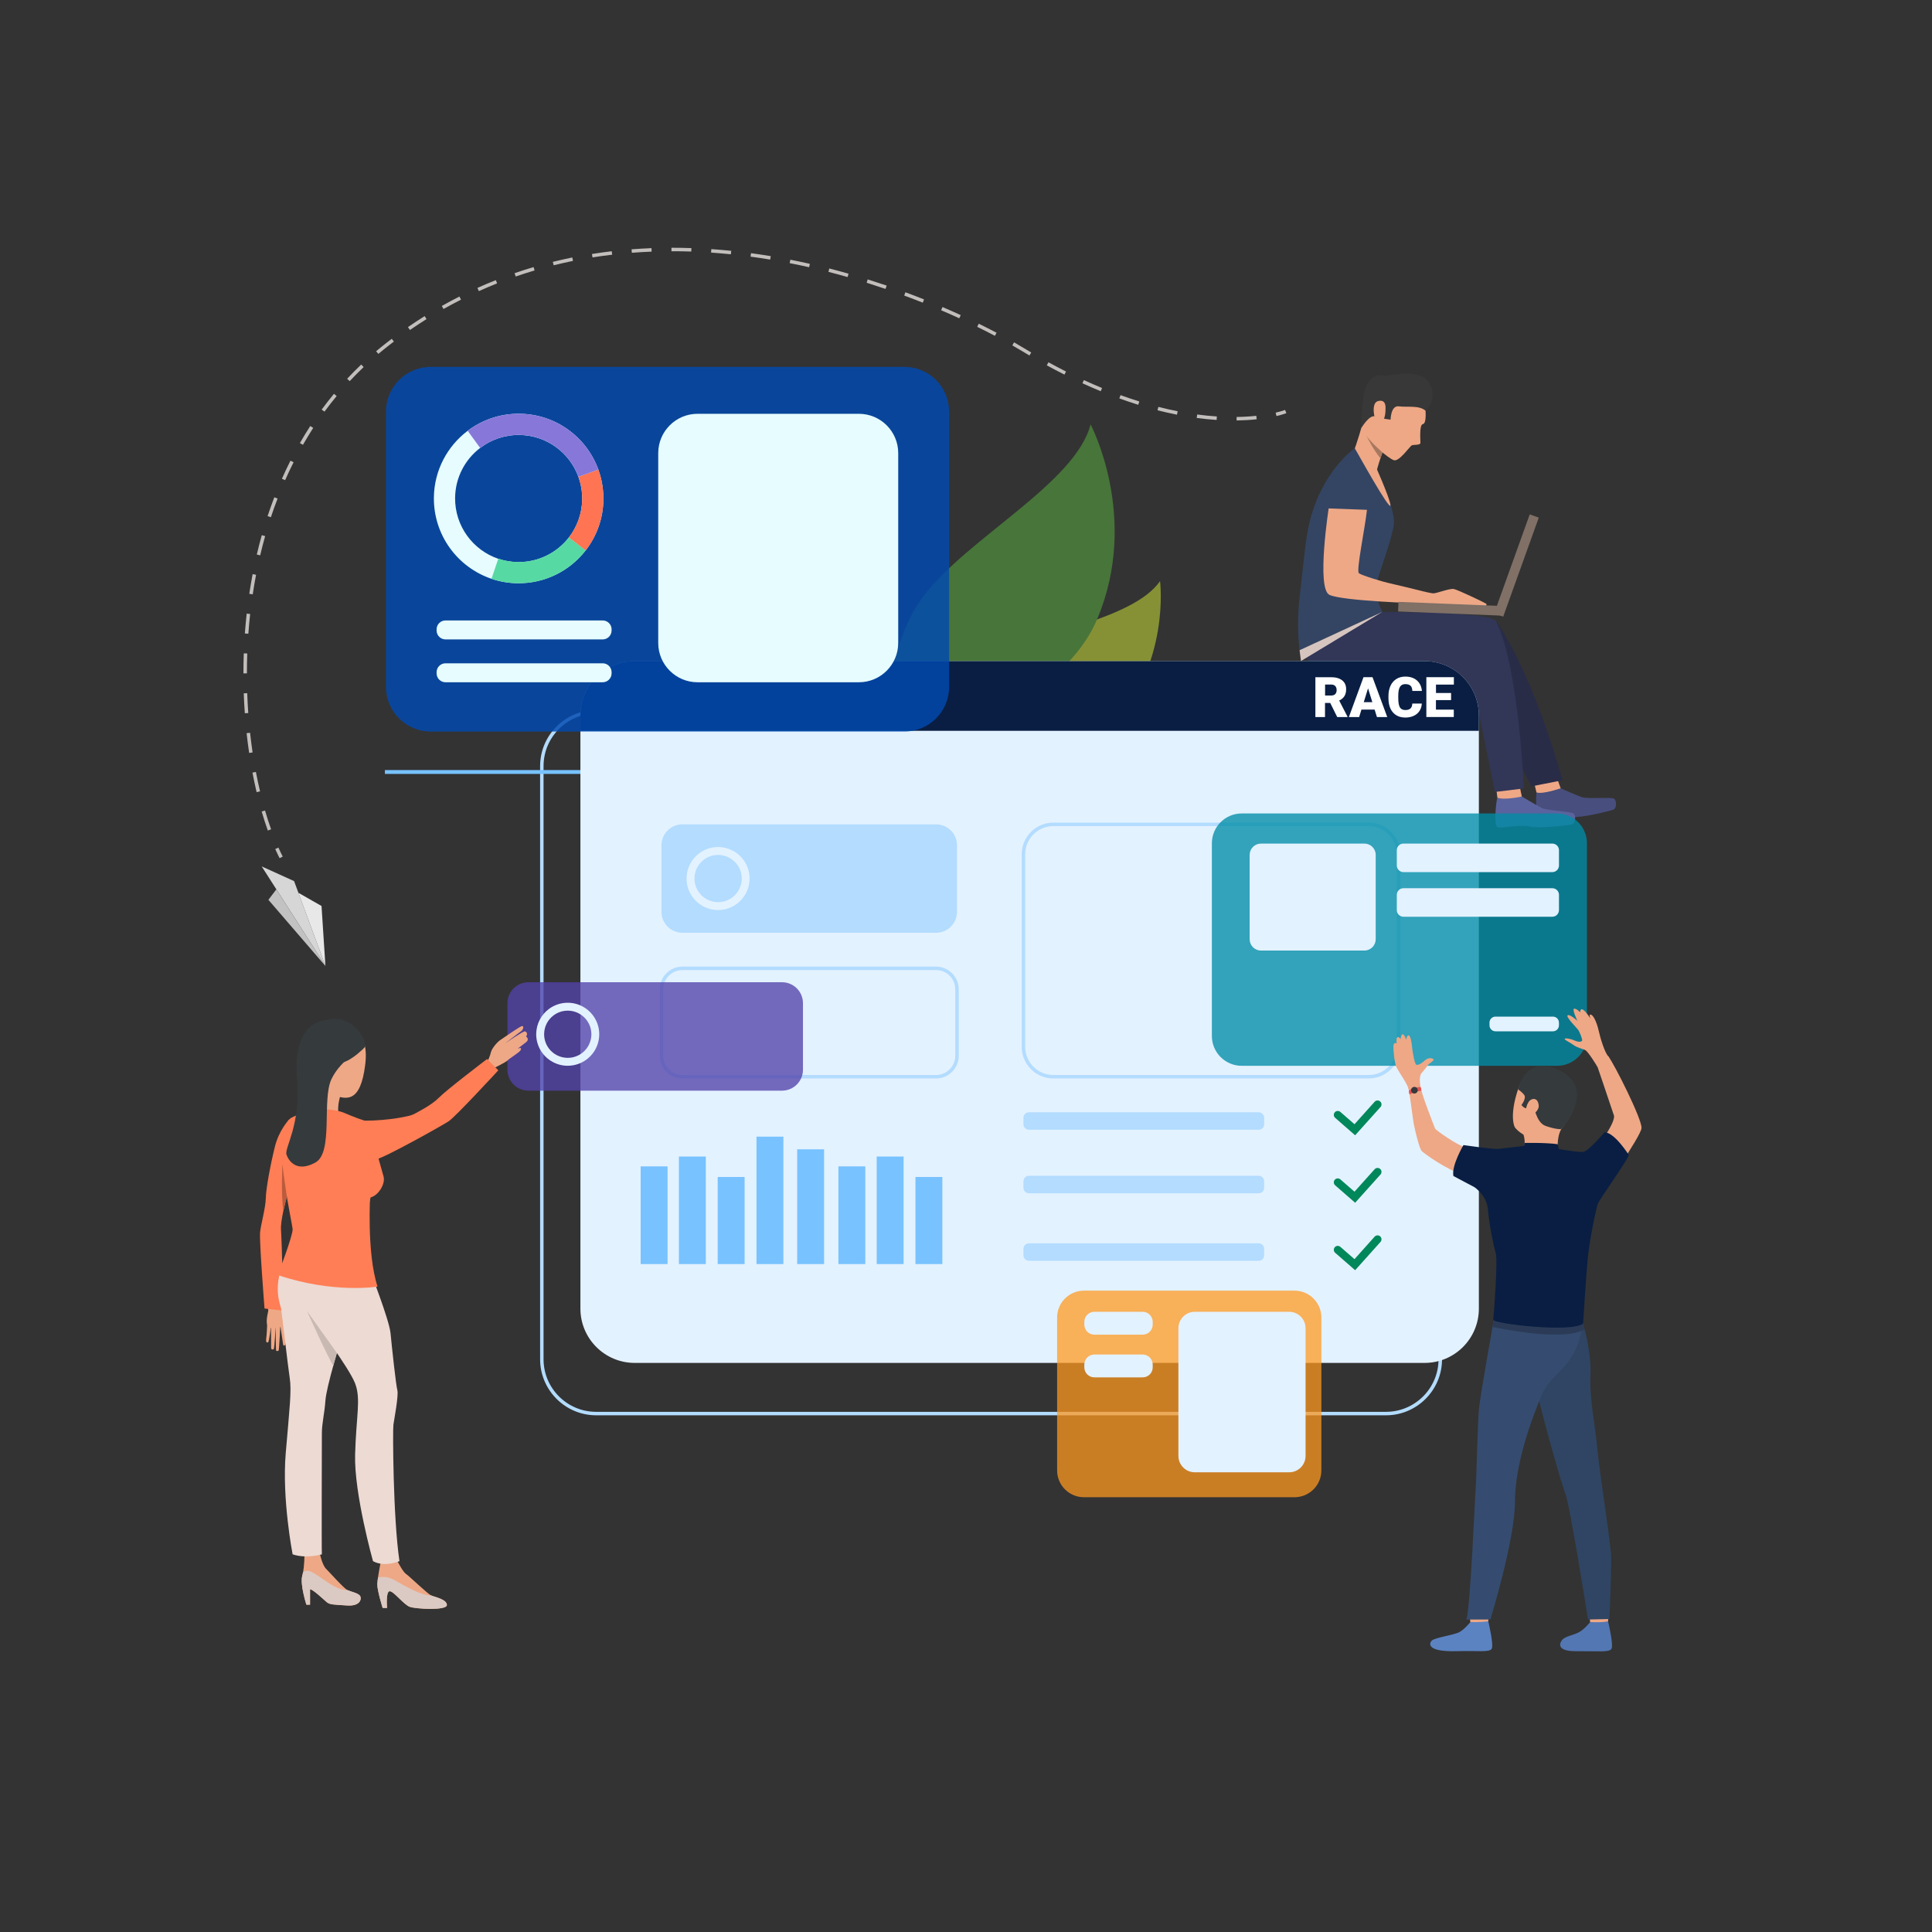 <?xml version="1.0" encoding="utf-8"?>
<!-- Generator: Adobe Illustrator 24.1.2, SVG Export Plug-In . SVG Version: 6.00 Build 0)  -->
<svg version="1.1" id="Слой_1" xmlns="http://www.w3.org/2000/svg" xmlns:xlink="http://www.w3.org/1999/xlink" x="0px" y="0px"
	 viewBox="0 0 500 500" style="enable-background:new 0 0 500 500;" xml:space="preserve">
<rect x="0" y="0" width="500" height="500" fill="#333333" stroke="none"/>
<style type="text/css">
	.st0{fill:#B3DCFF;}
	.st1{fill:#484E7D;}
	.st2{fill:#EEA886;}
	.st3{fill:#5B639E;}
	.st4{fill:#292C47;}
	.st5{fill:#344563;}
	.st6{fill:#323657;}
	.st7{fill:#807066;}
	.st8{fill:#383838;}
	.st9{fill:#A77860;}
	.st10{fill:#D6C5BF;}
	.st11{fill:#869135;}
	.st12{fill:#48753A;}
	.st13{fill:#78C2FF;}
	.st14{fill:#D6D6D6;}
	.st15{fill:#E8E8E8;}
	.st16{fill:#C2C2C2;}
	.st17{fill:#E3F2FF;}
	.st18{fill:#091E42;}
	.st19{fill:#00875A;}
	.st20{opacity:0.83;}
	.st21{fill:#0049B0;}
	.st22{fill:#E6FCFF;}
	.st23{fill:#57D9A3;}
	.st24{fill:#FF7452;}
	.st25{fill:#8777D9;}
	.st26{opacity:0.78;}
	.st27{fill:#008DA6;}
	.st28{fill:#5377B3;}
	.st29{fill:#5B83C2;}
	.st30{fill:#2F4563;}
	.st31{fill:#354C70;}
	.st32{fill:#2B3B57;}
	.st33{fill:#353A3D;}
	.st34{fill:#E55353;}
	.st35{fill:#5243AA;}
	.st36{fill:#FF7E55;}
	.st37{fill:#EDDAD3;}
	.st38{fill:#C9B9B3;}
	.st39{fill:#BA5C3D;}
	.st40{fill:#DBCAC3;}
	.st41{fill:#C2BEBC;}
	.st42{opacity:0.74;}
	.st43{fill:#FF991F;}
	.st44{fill:#FFFFFF;}
</style>
<g>
	<g>
		<path class="st0" d="M358.69,366.28h-204.4c-8,0-14.51-6.51-14.51-14.51v-153.5c0-8,6.51-14.51,14.51-14.51h204.4
			c8,0,14.51,6.51,14.51,14.51v153.5C373.2,359.77,366.69,366.28,358.69,366.28z M154.28,184.66c-7.5,0-13.61,6.1-13.61,13.61v153.5
			c0,7.5,6.1,13.61,13.61,13.61h204.4c7.5,0,13.61-6.1,13.61-13.61v-153.5c0-7.5-6.11-13.61-13.61-13.61H154.28z"/>
	</g>
	<g>
		<g>
			<g>
				<g>
					<path class="st1" d="M403.9,204c0,0,3.73,1.68,5.4,2.27c1.66,0.58,7.77-0.07,8.44,0.45c0.68,0.52,0.71,2.5-0.27,2.85
						c-0.98,0.35-8.27,2.14-10.81,1.89c-2.54-0.26-7.01,1.46-8.08,1.24c-1.07-0.22-1.16-6.22-0.93-7.6
						C397.87,203.71,403.9,204,403.9,204z"/>
				</g>
			</g>
		</g>
		<g>
			<g>
				<g>
					<path class="st2" d="M403.04,201.6l0.86,2.4c0,0-4.5,1.6-6.26,1.09l-0.59-2.45L403.04,201.6z"/>
				</g>
			</g>
		</g>
		<g>
			<g>
				<g>
					<path class="st3" d="M393.85,206.13c0,0,3.52,2.14,5.11,2.94c1.59,0.79,7.72,0.91,8.33,1.52c0.62,0.61,0.42,2.57-0.59,2.79
						c-1.01,0.22-8.45,1.08-10.94,0.5c-2.49-0.58-7.12,0.56-8.16,0.2c-1.04-0.36-0.47-6.32-0.09-7.66
						C387.89,205.08,393.85,206.13,393.85,206.13z"/>
				</g>
			</g>
		</g>
		<g>
			<g>
				<g>
					<path class="st2" d="M393.32,203.64l0.53,2.5c0,0-4.64,1.02-6.33,0.29l-0.31-2.51L393.32,203.64z"/>
				</g>
			</g>
		</g>
		<g>
			<path class="st4" d="M358.07,158.7c0,0,16.04,0.14,18,0.42c2.13,0.3,10.48,0.57,11.48,2.1c10.17,15.44,16.81,40.71,16.81,40.71
				l-8.04,1.58c0,0-7.77-15.06-11.03-22.89c-2.92-7.03-5.42-8.83-11.56-8.68c-6.14,0.15-25.77-1.2-37.09-2.6L358.07,158.7z"/>
		</g>
		<g>
			<path class="st5" d="M356.37,121.52c0,0,4.76,10.24,4.37,14.05c-0.38,3.8-4.48,14.35-4.77,16.47c-0.29,2.12,1.78,6.31,1.78,6.31
				l-21.43,9.92c0,0-0.86-6.27,0-13.49c0.86-7.22,1.5-14.99,2.45-19.07c3.25-13.93,11.85-19.7,11.85-19.7L356.37,121.52z"/>
		</g>
		<g>
			<path class="st6" d="M357.76,158.35c0,0,16.04,0.14,18,0.42c2.13,0.3,10.66,0.45,11.48,2.1c5.83,11.77,7.14,43.18,7.14,43.18
				l-7.5,0.91c0,0-3.19-16.03-4.84-23.54c-0.88-3.98-4.19-8.81-8.74-8.54c-6.13,0.36-30.18,6.3-36.98-4.61L357.76,158.35z"/>
		</g>
		<g>
			<path class="st2" d="M343.91,131.2c0.05-1.98,1.2-10.54,6.03-9.96c4.83,0.59,4.27,6.38,3.82,10.75
				c-0.47,4.57-2.84,15.78-2.08,16.36c0.75,0.58,6.48,2.3,7.71,2.54c1.23,0.25,8.66,2.07,9.27,2.24c0.6,0.17-0.6,3.05-0.6,3.05
				s-20.56-0.6-24-2.23C340.61,152.32,343.91,131.2,343.91,131.2z"/>
		</g>
		<g>
			<path class="st2" d="M368.66,153.12c0,0,1.53,0.38,2.26,0.44c0.74,0.06,4.22-1.33,5.31-1.13c1.08,0.2,8.06,3.57,8.38,3.8
				c0.31,0.24-0.19,0.7-0.19,0.7l-16.36-0.59L368.66,153.12z"/>
		</g>
		<g>
			
				<rect x="361.87" y="156.48" transform="matrix(0.999 0.04 -0.04 0.999 6.676 -15.034)" class="st7" width="27.23" height="2.49"/>
		</g>
		<g>
			
				<rect x="378.86" y="145.04" transform="matrix(0.338 -0.941 0.941 0.338 122.15 466.227)" class="st7" width="27.23" height="2.49"/>
		</g>
		<g>
			<path class="st2" d="M368.85,105.39c0,0,0.51,4.21-0.63,4.38c-0.94,0.15-0.61,4.21-0.61,4.85c0,0.64-1.77,0.42-2.25,0.64
				c-0.48,0.22-3.22,4.24-4.6,3.85c-1.38-0.39-6.53-4.79-7.49-7.12c-0.96-2.32,0.69-10.47,3.03-13.27
				C358.66,95.94,367.92,98.04,368.85,105.39z"/>
		</g>
		<g>
			<path class="st2" d="M358.12,116.14c0,0-0.14,0.37-0.34,0.94c-0.15,0.42-0.34,0.95-0.53,1.53c-0.52,1.57-1.1,3.46-1.14,4.39
				c-0.08,1.73-5.47-7-5.47-7s1.94-5.26,3.15-11.41C354.99,98.45,358.12,116.14,358.12,116.14z"/>
		</g>
		<g>
			<path class="st8" d="M368.93,106.29c0,0,3.38-3,1-7.14c-2.38-4.14-10.7-1.77-11.49-1.86c-0.79-0.1-4.94-1.41-5.75,6.58
				c-0.8,7.99-0.3,6.79-0.3,6.79s2.04-3.43,3.49-2.88c1.45,0.55,4,0.82,4,0.82s0.05-3.73,2.14-3.44
				C364.12,105.45,367.27,104.82,368.93,106.29z"/>
		</g>
		<g>
			<path class="st5" d="M343.54,131.57l11.02,0.4c0,0,1.71-11.47-4.62-11.25C343.61,120.94,343.54,131.57,343.54,131.57z"/>
		</g>
		<g>
			<path class="st2" d="M358.57,105.94c0.01-0.51,0.21-2.64-1.88-2.16c-2.09,0.48-0.83,5.14-0.56,5.3
				C356.4,109.24,358.52,110.25,358.57,105.94z"/>
		</g>
		<g>
			<path class="st2" d="M350.63,116c0,0,9.46,17.09,9.21,14.67c-0.19-1.89-4.29-11.04-4.29-11.04L350.63,116z"/>
		</g>
		<g>
			<path class="st9" d="M357.78,117.08c-0.15,0.42-0.34,0.95-0.53,1.53c-1.91-2.37-3.23-5.06-3.62-5.89
				C354.41,114.13,357.78,117.08,357.78,117.08z"/>
		</g>
		<g>
			<polygon class="st10" points="357.76,158.35 336.69,171.07 336.33,168.27 			"/>
		</g>
	</g>
	<g>
		<g>
			<g>
				<path class="st11" d="M300.22,150.39c0,0,2.77,21.39-12.68,37.81c-15.46,16.42-50.3,10.57-50.3,10.57s5.76-19.41,18.4-27.41
					C268.27,163.37,293.09,160.61,300.22,150.39z"/>
			</g>
		</g>
	</g>
	<g>
		<g>
			<g>
				<path class="st12" d="M282.24,109.83c0,0,12.74,23.98,1.8,50.19c-10.95,26.2-54.61,34.73-54.61,34.73s-1.8-25.43,9.55-40.45
					C250.32,139.27,278.36,125.03,282.24,109.83z"/>
			</g>
		</g>
	</g>
	<g>
		<g>
			<rect x="99.61" y="199.29" class="st13" width="82.43" height="1"/>
		</g>
	</g>
	<g>
		<g>
			<g>
				<polygon class="st14" points="84.22,250 67.73,224.23 76.11,228.03 				"/>
			</g>
		</g>
		<g>
			<g>
				<polygon class="st15" points="84.22,250 83.21,234.47 77.22,231.05 				"/>
			</g>
		</g>
		<g>
			<g>
				<polygon class="st16" points="71.52,230.16 69.46,232.87 84.22,250 				"/>
			</g>
		</g>
	</g>
	<g>
		<path class="st17" d="M382.73,185.16v153.5c0,7.77-6.29,14.06-14.06,14.06h-204.4c-7.77,0-14.06-6.3-14.06-14.06v-153.5
			c0-7.77,6.29-14.06,14.06-14.06h204.4C376.43,171.1,382.73,177.4,382.73,185.16z"/>
	</g>
	<g>
		<path class="st18" d="M382.73,185.16v3.98H150.21v-3.98c0-7.77,6.29-14.06,14.06-14.06h204.4
			C376.43,171.1,382.73,177.4,382.73,185.16z"/>
	</g>
	<g>
		<path class="st0" d="M242.24,241.4h-65.62c-3,0-5.43-2.43-5.43-5.43v-17.2c0-3,2.43-5.43,5.43-5.43h65.62c3,0,5.43,2.43,5.43,5.43
			v17.2C247.67,238.96,245.24,241.4,242.24,241.4z"/>
	</g>
	<g>
		<path class="st0" d="M242.24,279.11h-65.62c-3.24,0-5.88-2.64-5.88-5.88v-17.2c0-3.24,2.64-5.88,5.88-5.88h65.62
			c3.24,0,5.88,2.64,5.88,5.88v17.2C248.12,276.47,245.48,279.11,242.24,279.11z M176.62,251.05c-2.75,0-4.98,2.23-4.98,4.98v17.2
			c0,2.75,2.23,4.98,4.98,4.98h65.62c2.74,0,4.98-2.23,4.98-4.98v-17.2c0-2.74-2.23-4.98-4.98-4.98H176.62z"/>
	</g>
	<g>
		<path class="st0" d="M325.75,292.38h-59.47c-0.78,0-1.41-0.63-1.41-1.41v-1.7c0-0.78,0.63-1.41,1.41-1.41h59.47
			c0.78,0,1.41,0.63,1.41,1.41v1.7C327.17,291.75,326.54,292.38,325.75,292.38z"/>
	</g>
	<g>
		<path class="st0" d="M325.75,308.82h-59.47c-0.78,0-1.41-0.63-1.41-1.41v-1.7c0-0.78,0.63-1.42,1.41-1.42h59.47
			c0.78,0,1.41,0.63,1.41,1.42v1.7C327.17,308.19,326.54,308.82,325.75,308.82z"/>
	</g>
	<g>
		<path class="st0" d="M354.21,279.11H272.6c-4.51,0-8.18-3.67-8.18-8.18v-49.86c0-4.51,3.67-8.18,8.18-8.18h81.61
			c4.51,0,8.18,3.67,8.18,8.18v49.86C362.39,275.44,358.72,279.11,354.21,279.11z M272.6,213.79c-4.01,0-7.28,3.27-7.28,7.28v49.86
			c0,4.01,3.26,7.28,7.28,7.28h81.61c4.01,0,7.28-3.27,7.28-7.28v-49.86c0-4.01-3.27-7.28-7.28-7.28H272.6z"/>
	</g>
	<g>
		<g>
			<path class="st19" d="M350.71,293.81l-5.17-4.51c-0.42-0.37-0.47-1.01-0.1-1.44c0.37-0.42,1.01-0.47,1.44-0.1l3.66,3.19
				l5.21-5.81c0.38-0.42,1.02-0.45,1.44-0.08c0.42,0.38,0.45,1.02,0.08,1.44L350.71,293.81z"/>
		</g>
	</g>
	<g>
		<g>
			<path class="st19" d="M350.71,311.27l-5.17-4.51c-0.42-0.37-0.47-1.01-0.1-1.44c0.37-0.42,1.01-0.47,1.44-0.1l3.66,3.19
				l5.21-5.81c0.38-0.42,1.02-0.45,1.44-0.08c0.42,0.38,0.45,1.02,0.08,1.44L350.71,311.27z"/>
		</g>
	</g>
	<g>
		<path class="st0" d="M325.75,326.29h-59.47c-0.78,0-1.41-0.63-1.41-1.41v-1.7c0-0.78,0.63-1.41,1.41-1.41h59.47
			c0.78,0,1.41,0.63,1.41,1.41v1.7C327.17,325.65,326.54,326.29,325.75,326.29z"/>
	</g>
	<g>
		<g>
			<path class="st19" d="M350.71,328.73l-5.17-4.51c-0.42-0.37-0.47-1.01-0.1-1.44c0.37-0.42,1.01-0.47,1.44-0.1l3.66,3.19
				l5.21-5.82c0.38-0.42,1.02-0.45,1.44-0.08c0.42,0.38,0.45,1.02,0.08,1.44L350.71,328.73z"/>
		</g>
	</g>
	<g class="st20">
		<path class="st21" d="M234.06,94.95h-122.6c-6.39,0-11.57,5.18-11.57,11.57v71.23c0,6.39,5.18,11.57,11.57,11.57h122.6
			c6.39,0,11.57-5.18,11.57-11.57v-71.23C245.63,100.13,240.45,94.95,234.06,94.95z"/>
	</g>
	<g>
		<g>
			<g>
				<path class="st22" d="M127.19,149.79c2.12,0.72,4.39,1.12,6.75,1.15c7.15,0.09,13.55-3.25,17.63-8.5
					c2.82-3.64,4.53-8.19,4.59-13.15c0.01-0.49,0-0.98-0.03-1.47c-0.12-2.2-0.56-4.32-1.28-6.3c-3.02-8.33-10.95-14.32-20.34-14.44
					c-5.06-0.07-9.73,1.58-13.48,4.41c-5.23,3.95-8.65,10.18-8.74,17.24C112.17,138.48,118.43,146.83,127.19,149.79z M117.78,128.8
					c0.07-5.25,2.59-9.9,6.47-12.86c2.82-2.16,6.36-3.42,10.19-3.37c7.03,0.09,12.98,4.58,15.25,10.83l0,0.01
					c0.54,1.48,0.87,3.07,0.96,4.72c0.02,0.36,0.02,0.73,0.02,1.1c-0.05,3.72-1.33,7.13-3.44,9.86c-3.05,3.94-7.85,6.44-13.21,6.38
					c-1.77-0.02-3.47-0.33-5.07-0.86C122.38,142.37,117.69,136.12,117.78,128.8z"/>
			</g>
		</g>
		<g>
			<g>
				<path class="st23" d="M147.23,139.08l4.34,3.36c-4.07,5.25-10.47,8.59-17.62,8.5c-2.36-0.03-4.63-0.43-6.75-1.15l1.76-5.2
					c1.59,0.54,3.29,0.84,5.06,0.86C139.38,145.53,144.18,143.02,147.23,139.08z"/>
			</g>
		</g>
		<path class="st24" d="M154.85,121.52l-5.16,1.88l0,0.01c0.68,1.89,1,3.86,0.98,5.82c-0.05,3.72-1.33,7.13-3.44,9.86l4.34,3.36
			c2.82-3.64,4.53-8.19,4.59-13.15C156.2,126.61,155.75,124,154.85,121.52z"/>
		<g>
			<g>
				<path class="st25" d="M121.04,111.49c3.75-2.83,8.42-4.48,13.48-4.41c9.38,0.12,17.31,6.12,20.34,14.44l-5.16,1.88l0-0.01
					c-2.27-6.24-8.21-10.74-15.25-10.83c-3.83-0.05-7.36,1.21-10.19,3.37L121.04,111.49z"/>
			</g>
		</g>
	</g>
	<path class="st17" d="M193.99,227.47c0-0.14,0-0.27-0.01-0.41c0-0.05,0-0.09,0-0.14c-0.04-0.82-0.21-1.6-0.48-2.34
		c-1.12-3.09-4.07-5.32-7.56-5.37c-1.88-0.02-3.62,0.59-5.01,1.64c-1.94,1.47-3.21,3.78-3.25,6.41c-0.05,3.62,2.28,6.72,5.54,7.83
		l0,0v0c0.79,0.27,1.63,0.42,2.51,0.43c1,0.01,1.95-0.15,2.84-0.47c1.48-0.53,2.76-1.47,3.71-2.69c0.92-1.19,1.53-2.65,1.67-4.24
		C193.98,227.91,193.99,227.69,193.99,227.47z M179.73,227.29c0.02-1.95,0.96-3.68,2.4-4.78c1.05-0.8,2.36-1.27,3.79-1.25
		c2.61,0.03,4.82,1.7,5.67,4.02l0,0c0.2,0.55,0.32,1.14,0.36,1.75h0c0.01,0.14,0.01,0.27,0.01,0.41c-0.01,0.59-0.1,1.16-0.27,1.7
		c-0.22,0.72-0.56,1.38-1.01,1.96c-0.16,0.21-0.34,0.41-0.53,0.6c-1.12,1.11-2.67,1.79-4.38,1.77c-0.45-0.01-0.89-0.06-1.31-0.16
		c-0.19-0.04-0.39-0.1-0.57-0.16C181.44,232.33,179.7,230.01,179.73,227.29z"/>
	<g>
		<path class="st22" d="M222.28,176.57h-41.75c-5.62,0-10.18-4.56-10.18-10.18v-49.12c0-5.62,4.56-10.18,10.18-10.18h41.75
			c5.62,0,10.18,4.56,10.18,10.18v49.12C232.46,172.01,227.9,176.57,222.28,176.57z"/>
	</g>
	<g>
		<path class="st22" d="M155.97,165.48H115.3c-1.28,0-2.31-1.04-2.31-2.31v-0.29c0-1.28,1.04-2.31,2.31-2.31h40.67
			c1.28,0,2.31,1.04,2.31,2.31v0.29C158.28,164.44,157.25,165.48,155.97,165.48z"/>
	</g>
	<g>
		<path class="st22" d="M155.97,176.57H115.3c-1.28,0-2.31-1.04-2.31-2.31v-0.29c0-1.28,1.04-2.31,2.31-2.31h40.67
			c1.28,0,2.31,1.04,2.31,2.31v0.29C158.28,175.53,157.25,176.57,155.97,176.57z"/>
	</g>
	<g class="st26">
		<path class="st27" d="M402.97,275.83h-81.61c-4.27,0-7.73-3.46-7.73-7.73v-49.85c0-4.27,3.46-7.73,7.73-7.73h81.61
			c4.27,0,7.73,3.46,7.73,7.73v49.85C410.7,272.37,407.24,275.83,402.97,275.83z"/>
	</g>
	<g>
		<path class="st17" d="M353.11,246h-26.78c-1.61,0-2.92-1.31-2.92-2.92v-21.84c0-1.61,1.31-2.92,2.92-2.92h26.78
			c1.61,0,2.92,1.31,2.92,2.92v21.84C356.03,244.69,354.72,246,353.11,246z"/>
	</g>
	<g>
		<path class="st17" d="M401.75,225.7H363.2c-0.94,0-1.71-0.77-1.71-1.71v-3.96c0-0.94,0.76-1.71,1.71-1.71h38.55
			c0.94,0,1.71,0.77,1.71,1.71V224C403.45,224.94,402.69,225.7,401.75,225.7z"/>
	</g>
	<g>
		<path class="st17" d="M401.75,237.25H363.2c-0.94,0-1.71-0.77-1.71-1.71v-3.96c0-0.94,0.76-1.71,1.71-1.71h38.55
			c0.94,0,1.71,0.77,1.71,1.71v3.96C403.45,236.49,402.69,237.25,401.75,237.25z"/>
	</g>
	<g>
		<path class="st17" d="M401.9,266.9h-14.87c-0.86,0-1.55-0.7-1.55-1.55v-0.7c0-0.86,0.7-1.55,1.55-1.55h14.87
			c0.86,0,1.55,0.7,1.55,1.55v0.7C403.45,266.2,402.76,266.9,401.9,266.9z"/>
	</g>
	<g>
		<path class="st2" d="M392.02,291.71c0,0-1.55-2.71,0.91-9.98c2.38-7.03,10.6-6.39,13.22-1.89c2.61,4.5,1.73,7.3-2.12,12.38
			C400.18,297.31,393.62,294.04,392.02,291.71z"/>
	</g>
	<g>
		<path class="st2" d="M411.13,416.73c0,0,0.41,2.98,0.46,3.43c0.05,0.45,4.53-0.26,4.53-0.26l0.36-3.55
			C416.48,416.35,411.69,416.31,411.13,416.73z"/>
	</g>
	<g>
		<path class="st28" d="M411.54,419.78c0,0-1.42,1.8-2.79,2.58c-1.37,0.78-3.53,1.09-4.34,1.91c-0.59,0.59-2.13,3.11,3.57,3.06
			c5.7-0.05,8.45,0.36,9.06-0.61c0.61-0.97-0.88-7.13-0.88-7.13S414.75,419.97,411.54,419.78z"/>
	</g>
	<g>
		<path class="st2" d="M380.13,416.73c0,0,0.41,2.98,0.46,3.43c0.05,0.45,4.53-0.26,4.53-0.26l0.36-3.55
			C385.47,416.35,380.69,416.31,380.13,416.73z"/>
	</g>
	<g>
		<path class="st29" d="M380.54,419.78c0,0-1.42,1.8-2.79,2.58c-1.37,0.78-6.42,1.43-7.23,2.24c-0.59,0.59-1.56,2.94,6.46,2.72
			c5.7-0.16,8.45,0.36,9.06-0.61c0.61-0.97-0.88-7.13-0.88-7.13S383.38,419.9,380.54,419.78z"/>
	</g>
	<g>
		<path class="st30" d="M409.62,342.42c0,0,2.3,7.13,1.99,13.28c-0.3,6.15,1.19,12.88,1.79,19.3c0.68,7.16,3.46,24.11,3.56,27.94
			c0.1,3.83-0.43,16.06-0.43,16.06l-5.56,0.13c0,0-4.67-29.63-5.88-32.66c-1.21-3.02-7.21-24.58-7.41-27
			C397.49,357.06,409.62,342.42,409.62,342.42z"/>
	</g>
	<g>
		<path class="st31" d="M386.57,341.68c0,0-3.38,18.86-3.78,22.63c-0.4,3.76-0.67,18.21-0.87,20.56c-0.2,2.35-1.34,30.77-2.42,34.27
			h6.2c0,0,6.37-20.66,6.37-30.44c0-9.78,4.21-21.25,6.94-27.7c2.72-6.45,8.95-6.6,10.62-18.57
			C409.62,342.42,388.83,337.88,386.57,341.68z"/>
	</g>
	<g>
		<path class="st2" d="M394.27,293.63c0,0,0.7,2.04,0,3.49c-0.7,1.45,8.93,0.58,8.93,0.58s-0.44-3,0.82-5.47
			C405.29,289.76,394.27,293.63,394.27,293.63z"/>
	</g>
	<g>
		<path class="st32" d="M410.07,343.98c0,0-3.46,3.56-23.81-0.55l0.31-1.74l23.13,0.87L410.07,343.98z"/>
	</g>
	<g>
		<path class="st2" d="M392.81,297.59c0,0-3.56,0.36-4.58,0.56c-1.02,0.19-7.86-1.22-9.26-1.37c-1.4-0.15-7.39-4.25-7.58-4.73
			c-0.19-0.48-3.64-9.21-3.84-11.1c-0.19-1.89-3.36-0.91-3.09,0.39c0.51,2.43,1.16,8.34,1.52,10.05c0.39,1.85,1.42,6.04,2,6.55
			c0.58,0.52,5.97,4.62,11.25,6.36c5.28,1.74,9.25,4.31,9.25,4.31h26.01c0,0,10.12-14.46,10.33-16.64
			c0.22-2.18-7.07-16.66-8.52-18.47c-1.45-1.81-3.55,0.59-3.55,0.59s4.35,12.77,4.93,14.58c0.58,1.82-5.06,9.79-6.61,9.82
			c-1.55,0.02-5.53-0.48-7.3-0.56c-1.77-0.07-3.63-0.85-3.63-0.85L392.81,297.59z"/>
	</g>
	<g>
		<path class="st18" d="M381.6,307.25c0,0,3.18,2.12,3.47,5.75c0.29,3.63,1.45,9.37,2.03,11.33c0.58,1.96-0.51,16.2-0.65,17.21
			c-0.15,1.02,20.13,3.43,23.24,1.02c0,0,0.87-13.29,1.23-17.07c0.36-3.78,2.11-12.93,2.69-14.16c0.58-1.24,7.63-11.12,7.92-12.42
			c0,0-3.64-5.81-6.26-5.88c0,0-4.15,4.87-5.51,5.08c-1.35,0.22-9.65-1.3-9.65-1.32c0,0-0.91,1.23-5.72-0.22
			c0,0-5.73,0.65-6.67,0.77c-1.13,0.14-8.98-0.99-8.98-0.99s-3.15,5.32-2.6,8L381.6,307.25z"/>
	</g>
	<g>
		<path class="st2" d="M367.73,282.08c0,0-0.71-3.37,0.15-4.33c0.49-0.55,1.66-2.01,1.77-2.22c0.11-0.21,1.36-0.94,1.36-1.28
			c0-0.35-1.23-0.78-2.3,0.21c-1.07,0.99-1.74,1.2-2.17,1.1c-0.43-0.11-1.04-3.67-1.1-4.55c-0.05-0.88-0.39-3.21-0.95-3.05
			c-0.55,0.16-0.52,1.18-0.52,1.18s-0.64-1.77-1.07-1.42c-0.43,0.35-0.38,1.2-0.38,1.2s-0.8-0.99-1.02-0.27
			c-0.21,0.72,0,1.37,0,1.37s-0.83-0.46-0.88,0.67c-0.05,1.12,0.24,4.41,0.83,5.59c0.59,1.18,2.79,4.26,3.05,5.46
			C364.78,282.93,367.73,282.08,367.73,282.08z"/>
	</g>
	<g>
		<path class="st2" d="M413.46,276.17c0,0-2.42-4.07-3.24-4.43c-0.82-0.36-1.99-0.57-3-1.3c-1.02-0.73-2.36-1.33-2.29-1.57
			c0.07-0.24,1.27-0.15,2.55,0.41c1.28,0.56,1.85,0.29,1.97,0c0.12-0.29-0.68-2.34-1.07-2.83c-0.39-0.48-3.15-3.26-2.69-3.67
			c0.46-0.41,2.25,1.11,2.54,1.43c0,0-1.43-3-0.87-3.15c0.56-0.14,1.6,0.92,1.6,0.92s-0.12-2.57,2.64,1.6c0,0-0.58-1.38,0.27-0.92
			c0.85,0.46,1.67,3.05,1.94,4.36c0.27,1.31,1.47,5.47,2.5,6.48C417.33,274.5,413.46,276.17,413.46,276.17z"/>
	</g>
	<g>
		<path class="st33" d="M404.03,292.23c0,0-1.28,0.11-3.99-0.82c-2.71-0.94-2.91-5.68-3.5-5.12c-1.2,1.15-2.33,0.35-2.78-0.32
			c0,0,1.32-1.74,0.71-2.58c-0.61-0.84-1.61-1.45-1.61-1.45s1.91-9.19,10.58-5C413.61,281.83,404.03,292.23,404.03,292.23z"/>
	</g>
	<g>
		<path class="st18" d="M394.27,297.12l0.31-1.33c0,0,5.54-0.11,8.56,0.33l0.32,1.59C403.45,297.7,399.58,299.46,394.27,297.12z"/>
	</g>
	<g>
		<path class="st2" d="M395.64,285.13c0.5-0.84,2.36-1.4,2.58,0.97c0.17,1.84-3.33,3.84-3.36,2.13
			C394.83,286.51,395.3,285.68,395.64,285.13z"/>
	</g>
	<g>
		<path class="st34" d="M367.6,281.31c0,0-2,0.05-2.97,0.92c0,0-0.06,0.56,0.16,1c0,0,1.73-0.81,3.06-0.96
			C367.86,282.27,367.83,281.54,367.6,281.31z"/>
	</g>
	<g>
		<path class="st33" d="M365.25,281.81c-0.18,0.44,0.02,0.94,0.46,1.13c0.44,0.19,0.94-0.02,1.13-0.46
			c0.18-0.44-0.02-0.94-0.46-1.13C365.93,281.17,365.43,281.37,365.25,281.81z"/>
	</g>
	<g class="st26">
		<path class="st35" d="M202.38,282.26h-65.62c-3,0-5.43-2.43-5.43-5.43v-17.2c0-3,2.43-5.43,5.43-5.43h65.62
			c3,0,5.43,2.43,5.43,5.43v17.2C207.81,279.83,205.38,282.26,202.38,282.26z"/>
	</g>
	<g>
		<g>
			<g>
				<g>
					<path class="st2" d="M71.89,336.9c0,0,0.3,1.64,1.22,1.88c0.78,0.21,1.65,1.04,1.91,1.29c0.36,0.34,1.84,0.99,1.41,1.44
						c-0.43,0.45-2.5-0.94-2.99-1.15c-0.49-0.2,0.21,2.08,0.01,2.6c-0.2,0.52-4.05,1.47-4.35-0.15c-0.3-1.62,0.44-3.56,0.33-3.83
						c-0.11-0.27-0.27-1.17-0.27-1.17L71.89,336.9z"/>
				</g>
			</g>
		</g>
	</g>
	<g>
		<g>
			<g>
				<g>
					<path class="st2" d="M73.49,342.57c0,0,0.6,5.03,0.36,5.4c-0.24,0.37-0.52,0.38-0.59-0.08c-0.08-0.47-0.72-4.84-0.72-4.84
						s-0.29,6.07-0.42,6.42c-0.08,0.2-0.61,0.27-0.67,0.02c-0.06-0.25-0.12-6.28-0.12-6.28s-0.28,5.67-0.48,5.92
						c-0.17,0.22-0.67,0.16-0.68-0.26c-0.01-0.42-0.04-5.7-0.04-5.7s-0.46,4.11-0.76,4.23c-0.18,0.07-0.63,0.15-0.48-0.91
						c0.15-1.06,0.25-3.59,0.25-3.59L73.49,342.57z"/>
				</g>
			</g>
		</g>
	</g>
	<g>
		<path class="st2" d="M125.9,275.21c0,0,0.83-1.54,1.11-2.77c0.28-1.23,1.82-2.87,2.44-3.26c0.63-0.39,5.16-3.64,5.69-3.64
			c0.53,0,0.22,1.01-0.23,1.3c-0.45,0.29-4.14,3.16-4.14,3.16s4.59-3.16,5.06-3.08c0.48,0.08,0.82,0.69,0.31,1.32
			c0,0,1.05,0.69-0.04,1.52l-2.17,1.67c0,0,1.28-0.66,0.8,0.36c-0.25,0.54-2.92,2.14-3.34,2.62c-0.43,0.49-3.79,2.12-3.79,2.12
			L125.9,275.21z"/>
	</g>
	<g>
		<path class="st2" d="M99.03,416.14h1.14c0,0-0.38-4.29,0.67-4.33c1.05-0.04,3.66,3.49,5.22,4.04c1.56,0.55,9.55,1.01,9.59-0.46
			c0.04-1.47-3.07-2.06-4.04-2.48c-0.97-0.42-5.68-5.01-6.52-5.56c-0.84-0.55-2.23-3.32-2.23-3.32h-4.29c0,0-0.47,2.33-0.74,4.21
			c-0.1,0.7-0.17,1.33-0.18,1.76C97.6,411.59,99.03,416.14,99.03,416.14z"/>
	</g>
	<g>
		<path class="st2" d="M79.29,415.29h0.95v-4c0.79,0.07,3.44,2.58,4.26,3.3c0.82,0.73,1.95,0.69,5.4,0.91
			c3.46,0.22,3.78-1.85,3.24-2.55c-0.55-0.7-2.31-1.01-3.24-1.45c-0.92-0.44-4.55-4.53-5.52-5.5c-0.97-0.97-1.56-3.74-1.56-3.74
			l-4.04,0.35c0,0,0.03,2.54-0.43,4.67v0c0,0.01,0,0.01,0,0.02c-0.04,0.18-0.08,0.36-0.13,0.53
			C77.61,410.04,79.29,415.29,79.29,415.29z"/>
	</g>
	<g>
		<path class="st2" d="M88.74,281.74c0,0-1.97,4.16-0.92,7.56c0,0-6.07-0.83-6.25-1.54c-0.18-0.71,0.76-7.09,0.06-9.04
			C80.93,276.77,88.74,281.74,88.74,281.74z"/>
	</g>
	<g>
		<path class="st36" d="M88.88,287.93c0,0,3.51,1.51,5.11,1.97c1.6,0.46,4.89,2.28,4.19,8.17c-0.71,5.89-2.09,10.94-2.65,13.45
			c-0.55,2.51-0.79,8.99-0.42,12.18c0,0-8.79,1.5-18.79-1.36c0,0,2.19-5.23,2.24-6.61c0.05-1.39-5.08-13.23-5.22-15.05
			c-0.15-1.82-0.77-9.85,2.08-11.41c2.85-1.56,5.05-1.17,6.26-1.87C82.9,286.7,87.24,287.24,88.88,287.93z"/>
	</g>
	<g>
		<path class="st36" d="M88.86,297.09c0,0-1.35-7.08,5.51-7.06c6.03,0.01,11.72-1.13,12.68-1.66c0.96-0.53,4.64-2.34,6.58-4.33
			c1.94-1.99,12.43-9.97,12.43-9.97l2.9,2.93c0,0-11.07,12.02-12.85,13.19c-1.78,1.17-16.77,9.54-18.67,9.8
			C95.54,300.25,90.2,301.7,88.86,297.09z"/>
	</g>
	<g>
		<path class="st36" d="M67.31,318.95c-0.21,2.49,1.15,19.69,1.15,19.69l4.88,0.56c0,0-0.35-16.99-0.62-20.91
			c-0.08-1.16,0.19-2.92,0.6-4.84v0c0.26-1.22,0.59-2.5,0.92-3.72c0.92-3.37,1.92-6.3,1.92-6.3s5.46-14.21-1.39-13.63
			c0,0-2.55,2.63-3.62,6.93c-1.08,4.31-2.31,10.76-2.36,13.34C68.74,312.64,67.46,317.11,67.31,318.95z"/>
	</g>
	<g>
		<path class="st37" d="M93.94,323.56c0,0,1.57,3.72,1.71,4.66c0.14,0.94,5.07,13.22,5.42,16.82c0.35,3.63,1.39,13.33,1.76,14.72
			c0.37,1.39-0.83,7.59-1.02,8.98c-0.19,1.39-0.09,24.07,1.57,35.28c0,0-3.89,1.67-6.85,0c0,0-4.91-17.5-4.63-27.59
			c0.28-10.09,1.56-14.35-0.01-18.43c-1.57-4.07-10.73-16.3-11.66-17.59c-0.93-1.3-6.73-8.46-1.23-16.22
			C84.5,316.43,93.94,323.56,93.94,323.56z"/>
	</g>
	<g>
		<path class="st37" d="M74.99,356.71c0.49,3.24-0.03,7.5-1.04,19.35c-1.02,11.85,1.78,26.2,1.78,26.2c3.52,1.2,7.57,0,7.57,0
			c-0.09-0.83,0-28.89,0-31.39s0.72-5.34,0.9-8.21c0.13-1.96,1.04-5.56,2.06-9.24c0.31-1.1,0.62-2.21,0.93-3.28c0,0,0,0,0,0
			c0.17-0.6,0.34-1.19,0.51-1.77c1.44-5,3.38-24.31,3.38-24.31s-10.75-8.66-15.98-0.51c-5.23,8.15-2.55,14.07-2.36,15.09
			C72.92,339.67,74.5,353.47,74.99,356.71z"/>
	</g>
	<g>
		<path class="st36" d="M95.81,309c0,0-0.95,15.34,1.9,23.97c0,0-11.35,1.89-25.82-2.99c0,0,3.98-10.31,3.84-11.92
			c-0.14-1.61-4.33-20.39-2.32-24.59C75.43,289.27,95.1,295.23,95.81,309z"/>
	</g>
	<g>
		<path class="st2" d="M86.54,264.64c2.59-0.1,9.22,0.9,7.98,10.88c-1.23,9.98-4.84,9.12-8.41,7.79c-3.57-1.33-7.35-9.4-7.2-11.48
			C79.07,269.76,79.14,264.94,86.54,264.64z"/>
	</g>
	<g>
		<path class="st33" d="M94.49,270.91c0,0-3.17,3.49-6.14,4.16c0,0-2.53,3.85-6.52,4.59c0,0-7.77-8.59-0.32-14.08
			C88.96,260.08,94.76,267.85,94.49,270.91z"/>
	</g>
	<g>
		<path class="st2" d="M88.99,273.73c-0.06-0.55-1.19-1.76-2.22-0.58c-1.03,1.18,0.47,4.21,1.12,4.26
			C88.54,277.46,89.21,275.83,88.99,273.73z"/>
	</g>
	<g>
		<path class="st38" d="M79.44,339.29c0.08,0.18,5.44,12.07,6.81,14.13c0.31-1.1,0.62-2.21,0.93-3.28c0,0,0,0,0,0
			S79.62,339.56,79.44,339.29z"/>
	</g>
	<g>
		<path class="st39" d="M73.08,301.27c0,0-0.38,7.55,0.24,12.18c0.26-1.22,0.59-2.5,0.92-3.72
			C74.22,309.56,73.18,302.46,73.08,301.27z"/>
	</g>
	<g>
		<path class="st33" d="M84.54,263.99c0,0-9.03-0.21-7.67,15.3c1.04,11.92-3.34,17.81-2.72,19.55c0.62,1.74,2.73,4.64,7.47,2.02
			c4.74-2.62,1.62-16.28,4.17-21.6c2.55-5.32,8.13-7.78,8.13-7.78S92.94,262.44,84.54,263.99z"/>
	</g>
	<g>
		<path class="st36" d="M96.72,295.4c0,0,2.06,7.36,2.55,9.1c0.64,2.26-2.32,6.51-4.94,5.21C91.72,308.4,96.72,295.4,96.72,295.4z"
			/>
	</g>
	<g>
		<path class="st40" d="M79.29,415.29h0.95v-4c0.79,0.07,3.44,2.58,4.26,3.3c0.82,0.73,1.95,0.69,5.4,0.91
			c3.46,0.22,3.78-1.85,3.24-2.55c-0.55-0.7-2.31-1.01-3.24-1.45c-3.7,0.2-8.21-5-10.38-4.99c-1.15,0.01-1.14,0.64-1.17,0.76v0
			c0,0.01,0,0.01,0,0.02c-0.04,0.18-0.08,0.36-0.13,0.53C77.61,410.04,79.29,415.29,79.29,415.29z"/>
	</g>
	<g>
		<path class="st40" d="M99.03,416.14h1.14c0,0-0.38-4.29,0.67-4.33c1.05-0.04,3.66,3.49,5.22,4.04c1.56,0.55,9.55,1.01,9.59-0.46
			c0.04-1.47-3.07-2.06-4.04-2.48c-3.3-0.01-8.66-3.64-10.32-4.37c-1.66-0.74-3.46-0.29-3.46-0.29c-0.1,0.7-0.17,1.33-0.18,1.76
			C97.6,411.59,99.03,416.14,99.03,416.14z"/>
	</g>
	<g>
		<g>
			<path class="st41" d="M330.35,107.67l-0.21-0.88c1.6-0.37,2.43-0.7,2.44-0.7l0.33,0.84
				C332.88,106.94,332.02,107.28,330.35,107.67z"/>
		</g>
		<g>
			<path class="st41" d="M69.31,214.94c-0.56-1.56-1.09-3.22-1.59-4.93l0.87-0.25c0.49,1.69,1.02,3.33,1.57,4.87L69.31,214.94z
				 M66.41,205.01c-0.39-1.64-0.75-3.34-1.07-5.06l0.89-0.17c0.32,1.7,0.68,3.39,1.07,5.02L66.41,205.01z M64.48,194.86
				c-0.25-1.68-0.47-3.41-0.66-5.12l0.9-0.1c0.19,1.71,0.41,3.42,0.65,5.09L64.48,194.86z M63.36,184.59
				c-0.12-1.71-0.22-3.44-0.28-5.16l0.9-0.03c0.06,1.71,0.15,3.43,0.27,5.13L63.36,184.59z M63.9,174.26l-0.9,0
				c0-1.72,0.03-3.45,0.09-5.17l0.9,0.03C63.93,170.83,63.9,172.56,63.9,174.26z M64.27,164.01l-0.9-0.07
				c0.13-1.72,0.29-3.45,0.47-5.14l0.9,0.1C64.55,160.58,64.4,162.3,64.27,164.01z M65.41,153.81l-0.9-0.13
				c0.26-1.71,0.55-3.42,0.87-5.1l0.89,0.17C65.95,150.41,65.66,152.11,65.41,153.81z M67.34,143.72l-0.88-0.21
				c0.39-1.68,0.83-3.37,1.29-5.01l0.87,0.24C68.16,140.38,67.73,142.05,67.34,143.72z M70.11,133.85l-0.86-0.28
				c0.54-1.64,1.13-3.28,1.74-4.87l0.85,0.32C71.23,130.59,70.65,132.22,70.11,133.85z M73.79,124.27l-0.83-0.37
				c0.7-1.58,1.44-3.16,2.21-4.68l0.81,0.41C75.21,121.15,74.48,122.71,73.79,124.27z M78.4,115.12l-0.79-0.45
				c0.86-1.5,1.76-2.99,2.69-4.42l0.76,0.49C80.15,112.17,79.25,113.64,78.4,115.12z M320.04,108.82l-0.01-0.91
				c1.75-0.02,3.47-0.12,5.1-0.3l0.1,0.9C323.56,108.69,321.82,108.79,320.04,108.82z M314.86,108.68
				c-1.68-0.11-3.42-0.28-5.15-0.51l0.12-0.9c1.72,0.23,3.43,0.4,5.09,0.51L314.86,108.68z M304.6,107.32
				c-1.66-0.33-3.36-0.71-5.04-1.14l0.22-0.88c1.67,0.43,3.35,0.81,5,1.13L304.6,107.32z M83.98,106.53l-0.73-0.53
				c1.02-1.39,2.09-2.76,3.18-4.08l0.7,0.58C86.05,103.79,84.99,105.15,83.98,106.53z M294.58,104.76c-1.61-0.5-3.26-1.06-4.9-1.65
				l0.31-0.85c1.62,0.59,3.26,1.14,4.86,1.64L294.58,104.76z M284.87,101.25c-1.56-0.64-3.16-1.34-4.74-2.06l0.38-0.82
				c1.57,0.72,3.15,1.41,4.7,2.05L284.87,101.25z M90.5,98.64l-0.66-0.62c1.17-1.26,2.4-2.49,3.64-3.68L94.11,95
				C92.88,96.17,91.66,97.4,90.5,98.64z M275.48,96.95c-1.51-0.76-3.05-1.57-4.57-2.4l0.43-0.79c1.51,0.83,3.04,1.63,4.54,2.39
				L275.48,96.95z M266.42,92c-0.59-0.35-1.18-0.7-1.78-1.06c-0.84-0.51-1.73-1.03-2.65-1.55l0.45-0.79
				c0.92,0.53,1.82,1.05,2.67,1.57c0.59,0.36,1.19,0.71,1.77,1.06L266.42,92z M97.92,91.59l-0.58-0.69c0.9-0.76,1.83-1.51,2.77-2.24
				c0.43-0.33,0.85-0.66,1.28-0.98l0.54,0.72c-0.42,0.32-0.85,0.64-1.27,0.97C99.73,90.09,98.81,90.84,97.92,91.59z M257.48,86.91
				c-1.48-0.78-3.02-1.57-4.58-2.33l0.4-0.81c1.57,0.77,3.11,1.56,4.6,2.34L257.48,86.91z M106.09,85.4l-0.51-0.75
				c1.42-0.98,2.87-1.93,4.32-2.84l0.48,0.77C108.94,83.49,107.5,84.44,106.09,85.4z M248.26,82.37c-1.54-0.71-3.12-1.41-4.7-2.08
				l0.36-0.83c1.58,0.68,3.17,1.38,4.72,2.09L248.26,82.37z M114.78,79.97l-0.44-0.79c1.49-0.84,3.03-1.66,4.56-2.44l0.41,0.81
				C117.79,78.32,116.27,79.13,114.78,79.97z M238.81,78.33c-1.58-0.63-3.2-1.25-4.8-1.84l0.31-0.85c1.61,0.59,3.23,1.22,4.82,1.85
				L238.81,78.33z M123.93,75.34l-0.37-0.83c1.56-0.7,3.16-1.38,4.76-2.01l0.33,0.84C127.07,73.97,125.48,74.64,123.93,75.34z
				 M229.17,74.77c-1.62-0.55-3.26-1.09-4.88-1.6l0.27-0.86c1.63,0.51,3.28,1.05,4.91,1.6L229.17,74.77z M219.36,71.7
				c-1.65-0.47-3.32-0.92-4.96-1.34l0.22-0.88c1.65,0.42,3.33,0.88,4.98,1.35L219.36,71.7z M133.46,71.56l-0.29-0.86
				c1.62-0.56,3.27-1.09,4.92-1.58l0.26,0.87C136.71,70.48,135.06,71.01,133.46,71.56z M209.4,69.16c-1.67-0.38-3.36-0.74-5.03-1.06
				l0.17-0.89c1.67,0.33,3.37,0.69,5.05,1.07L209.4,69.16z M143.29,68.65l-0.22-0.88c1.66-0.41,3.35-0.79,5.04-1.14l0.18,0.89
				C146.62,67.87,144.94,68.25,143.29,68.65z M199.32,67.18c-1.69-0.28-3.4-0.54-5.08-0.76l0.12-0.9c1.69,0.23,3.4,0.49,5.11,0.77
				L199.32,67.18z M153.34,66.62l-0.14-0.89c1.68-0.27,3.41-0.51,5.12-0.71l0.11,0.9C156.72,66.11,155.01,66.35,153.34,66.62z
				 M189.15,65.81c-1.71-0.17-3.43-0.32-5.12-0.44l0.06-0.9c1.7,0.12,3.43,0.27,5.15,0.44L189.15,65.81z M163.52,65.42l-0.07-0.9
				c1.7-0.13,3.43-0.23,5.16-0.3l0.03,0.9C166.93,65.19,165.21,65.29,163.52,65.42z M178.9,65.1c-1.64-0.06-3.3-0.08-4.92-0.08
				h-0.21l0-0.9l0.21,0c1.63,0,3.3,0.03,4.96,0.09L178.9,65.1z"/>
		</g>
		<g>
			<path class="st41" d="M72.36,222.1c-0.38-0.75-0.76-1.55-1.13-2.37l0.83-0.37c0.36,0.81,0.74,1.59,1.11,2.33L72.36,222.1z"/>
		</g>
	</g>
	<g>
		<g>
			<rect x="165.8" y="301.86" class="st13" width="6.96" height="25.28"/>
		</g>
	</g>
	<g>
		<g>
			<rect x="175.7" y="299.31" class="st13" width="6.96" height="27.83"/>
		</g>
	</g>
	<g>
		<g>
			<rect x="185.74" y="304.6" class="st13" width="6.96" height="22.54"/>
		</g>
	</g>
	<g>
		<g>
			<rect x="195.78" y="294.16" class="st13" width="6.96" height="32.98"/>
		</g>
	</g>
	<g>
		<g>
			<rect x="206.31" y="297.44" class="st13" width="6.96" height="29.7"/>
		</g>
	</g>
	<g>
		<g>
			<rect x="216.98" y="301.86" class="st13" width="6.96" height="25.28"/>
		</g>
	</g>
	<g>
		<g>
			<rect x="226.89" y="299.31" class="st13" width="6.96" height="27.83"/>
		</g>
	</g>
	<g>
		<g>
			<rect x="236.92" y="304.6" class="st13" width="6.96" height="22.54"/>
		</g>
	</g>
	<path class="st17" d="M155.07,267.34c0-0.04,0-0.08,0-0.12c-0.04-0.82-0.21-1.6-0.48-2.34c-1.12-3.09-4.07-5.32-7.56-5.37
		c-1.88-0.02-3.62,0.59-5.01,1.64c-1.94,1.47-3.21,3.78-3.25,6.41c-0.05,3.62,2.28,6.72,5.54,7.83l0,0l0,0
		c0.79,0.27,1.63,0.42,2.51,0.43c1.03,0.01,2.02-0.17,2.93-0.51c1.44-0.53,2.69-1.46,3.62-2.65c0.92-1.18,1.52-2.63,1.67-4.2
		c0.02-0.23,0.03-0.45,0.04-0.68C155.09,267.63,155.08,267.49,155.07,267.34z M140.82,267.59c0.02-1.95,0.96-3.68,2.4-4.78
		c1.05-0.8,2.36-1.27,3.79-1.25c2.61,0.03,4.82,1.7,5.67,4.02l0,0c0.2,0.55,0.32,1.14,0.36,1.75h0c0.01,0.14,0.01,0.27,0.01,0.41
		c-0.01,0.59-0.1,1.16-0.27,1.7c-0.22,0.72-0.56,1.38-1.01,1.96c-0.16,0.21-0.34,0.41-0.53,0.6c-1.12,1.11-2.67,1.79-4.38,1.77
		c-0.45-0.01-0.89-0.06-1.31-0.16c-0.19-0.04-0.38-0.1-0.57-0.16C142.53,272.63,140.79,270.31,140.82,267.59z"/>
	<g class="st42">
		<path class="st43" d="M335.02,387.48h-54.49c-3.84,0-6.95-3.11-6.95-6.95v-39.56c0-3.84,3.11-6.95,6.95-6.95h54.49
			c3.84,0,6.95,3.11,6.95,6.95v39.56C341.97,384.37,338.85,387.48,335.02,387.48z"/>
	</g>
	<g>
		<path class="st17" d="M333.63,381.03h-24.41c-2.35,0-4.25-1.9-4.25-4.25v-33.04c0-2.35,1.9-4.25,4.25-4.25h24.41
			c2.35,0,4.25,1.9,4.25,4.25v33.04C337.88,379.13,335.98,381.03,333.63,381.03z"/>
	</g>
	<g>
		<path class="st17" d="M295.72,345.41h-12.5c-1.44,0-2.6-1.17-2.6-2.61v-0.71c0-1.44,1.17-2.6,2.6-2.6h12.5
			c1.44,0,2.6,1.17,2.6,2.6v0.71C298.33,344.24,297.16,345.41,295.72,345.41z"/>
	</g>
	<g>
		<path class="st17" d="M295.72,356.46h-12.5c-1.44,0-2.6-1.17-2.6-2.6v-0.71c0-1.44,1.17-2.6,2.6-2.6h12.5c1.44,0,2.6,1.17,2.6,2.6
			v0.71C298.33,355.3,297.16,356.46,295.72,356.46z"/>
	</g>
	<g>
		<path class="st44" d="M344.26,181.92h-1.35v3.65h-2.49v-10.31h4.06c1.22,0,2.18,0.27,2.87,0.81c0.69,0.54,1.03,1.31,1.03,2.3
			c0,0.72-0.15,1.31-0.44,1.78c-0.29,0.47-0.74,0.85-1.36,1.15l2.15,4.16v0.11h-2.66L344.26,181.92z M342.92,180h1.57
			c0.47,0,0.83-0.12,1.07-0.37c0.24-0.25,0.36-0.59,0.36-1.04s-0.12-0.79-0.36-1.05c-0.24-0.25-0.59-0.38-1.06-0.38h-1.57V180z"/>
		<path class="st44" d="M355.75,183.64h-3.41l-0.59,1.93h-2.66l3.78-10.31h2.34l3.81,10.31h-2.67L355.75,183.64z M352.94,181.72
			h2.22l-1.11-3.58L352.94,181.72z"/>
		<path class="st44" d="M367.96,182.07c-0.03,0.72-0.23,1.35-0.58,1.9c-0.35,0.55-0.85,0.98-1.49,1.28
			c-0.64,0.3-1.37,0.45-2.19,0.45c-1.35,0-2.42-0.44-3.2-1.32s-1.17-2.13-1.17-3.74v-0.51c0-1.01,0.18-1.89,0.53-2.65
			s0.86-1.34,1.52-1.76c0.66-0.41,1.43-0.62,2.29-0.62c1.25,0,2.26,0.33,3.02,0.99c0.76,0.66,1.19,1.57,1.3,2.72h-2.48
			c-0.02-0.63-0.18-1.08-0.47-1.35c-0.3-0.27-0.75-0.41-1.36-0.41c-0.62,0-1.07,0.23-1.36,0.69s-0.44,1.2-0.45,2.22v0.73
			c0,1.1,0.14,1.89,0.41,2.36c0.28,0.47,0.75,0.71,1.43,0.71c0.57,0,1.01-0.13,1.31-0.4s0.46-0.7,0.48-1.28H367.96z"/>
		<path class="st44" d="M375.53,181.19h-3.91v2.46h4.62v1.91h-7.1v-10.31h7.12v1.92h-4.63v2.17h3.91V181.19z"/>
	</g>
</g>
</svg>
